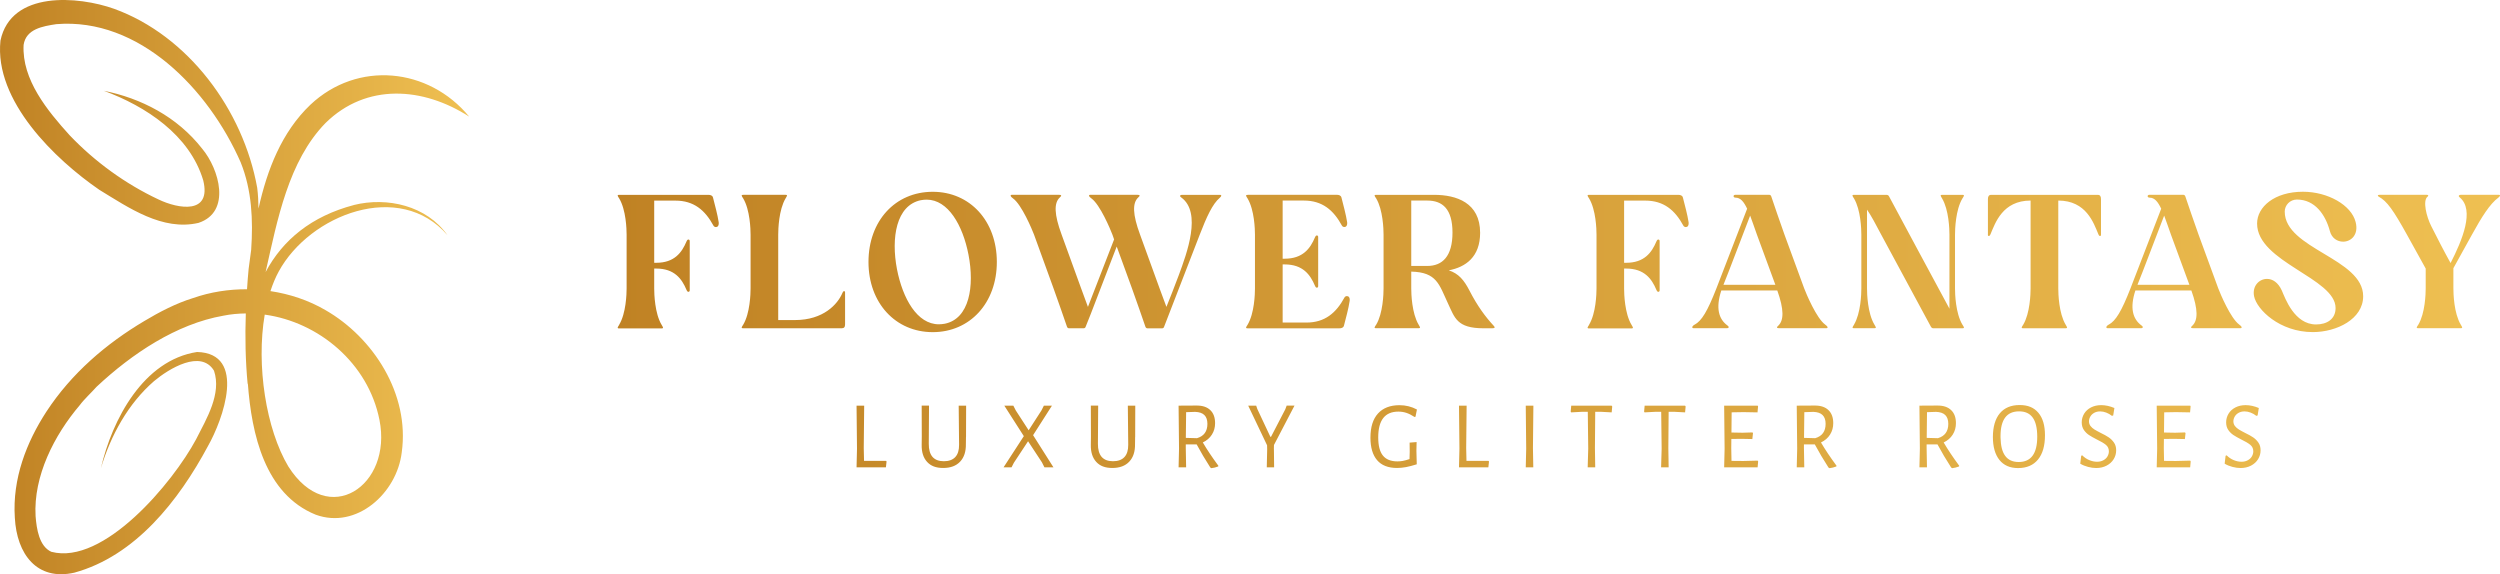 <svg xmlns="http://www.w3.org/2000/svg" fill="none" viewBox="0 0 714 164" height="164" width="714">
<g clip-path="url(#clip0_357_133)">
<path fill="url(#paint0_linear_357_133)" d="M341.81 115.823C343.47 115.823 344.765 116.26 345.666 117.134C346.58 118.008 347.03 119.246 347.03 120.863C347.03 122.072 346.735 123.15 346.116 124.126C345.511 125.087 344.638 125.83 343.526 126.369C344.694 128.365 346.158 130.564 347.931 132.968L347.96 132.938L347.931 133.216C347.298 133.463 346.636 133.638 345.961 133.711L345.666 133.521C344.216 131.264 342.907 129.064 341.767 126.923H338.658V127.972L338.757 133.463H336.603L336.73 128.161L336.603 115.853L341.81 115.823ZM518.355 115.823C520.015 115.823 521.31 116.26 522.211 117.134C523.125 118.008 523.575 119.246 523.575 120.863C523.575 122.072 523.28 123.15 522.661 124.126C522.056 125.087 521.183 125.83 520.072 126.369C521.24 128.365 522.703 130.564 524.476 132.968L524.505 132.938L524.476 133.216C523.843 133.463 523.181 133.638 522.506 133.711L522.211 133.521C520.761 131.264 519.452 129.064 518.312 126.923H515.203V127.972L515.302 133.463H513.148L513.275 128.161L513.148 115.853L518.355 115.823ZM553.394 115.823C555.054 115.823 556.349 116.26 557.25 117.134C558.164 118.008 558.614 119.246 558.614 120.863C558.614 122.072 558.319 123.15 557.7 124.126C557.095 125.087 556.222 125.83 555.11 126.369C556.278 128.365 557.742 130.564 559.515 132.968L559.543 132.938L559.515 133.216C558.882 133.463 558.22 133.638 557.545 133.711L557.25 133.521C555.8 131.264 554.491 129.064 553.351 126.923H550.242V127.972L550.341 133.463H548.187L548.314 128.161L548.187 115.853L553.394 115.823ZM576.797 115.678C579.245 115.678 580.919 116.421 582.172 117.906C583.424 119.392 584.044 121.519 584.044 124.315C584.044 127.316 583.382 129.632 582.046 131.249C580.723 132.866 578.823 133.682 576.36 133.682C574.053 133.682 572.279 132.909 571.041 131.365C569.803 129.821 569.17 127.636 569.17 124.796C569.17 121.956 569.831 119.61 571.154 118.037C572.477 116.464 574.348 115.678 576.797 115.678ZM600.099 115.707C601.324 115.707 602.591 115.984 603.899 116.537H603.871L603.533 118.649L603.167 118.766C602.646 118.358 602.112 118.051 601.535 117.833C600.958 117.615 600.395 117.498 599.818 117.498C599.157 117.498 598.594 117.63 598.101 117.906C597.609 118.183 597.243 118.533 596.99 118.984C596.737 119.421 596.609 119.887 596.609 120.354C596.609 120.819 596.764 121.285 597.046 121.664C597.341 122.043 597.707 122.364 598.143 122.641C598.58 122.917 599.185 123.238 599.945 123.631C600.902 124.082 601.662 124.52 602.253 124.913C602.829 125.306 603.337 125.801 603.759 126.413C604.181 127.025 604.378 127.753 604.378 128.612C604.378 129.53 604.138 130.375 603.66 131.147C603.182 131.919 602.506 132.531 601.647 132.982C600.775 133.434 599.79 133.667 598.679 133.667C597.933 133.667 597.158 133.565 596.356 133.347C595.554 133.143 594.808 132.837 594.119 132.429L594.387 130.171L594.681 130.04C595.301 130.666 595.99 131.118 596.736 131.424C597.496 131.73 598.214 131.875 598.903 131.875C599.592 131.875 600.17 131.744 600.69 131.468C601.211 131.191 601.619 130.826 601.887 130.36C602.154 129.894 602.295 129.414 602.295 128.904C602.295 128.132 602.013 127.52 601.45 127.054C600.887 126.588 600.028 126.078 598.875 125.524C597.932 125.044 597.186 124.621 596.609 124.242C596.047 123.864 595.554 123.383 595.146 122.786C594.738 122.189 594.541 121.46 594.541 120.601C594.541 119.741 594.781 118.882 595.245 118.125C595.709 117.368 596.37 116.785 597.215 116.348C598.059 115.925 599.016 115.707 600.099 115.707ZM641.344 115.707C642.568 115.707 643.835 115.984 645.143 116.537H645.115L644.777 118.649L644.411 118.766C643.89 118.358 643.356 118.051 642.779 117.833C642.202 117.615 641.639 117.498 641.062 117.498C640.401 117.498 639.838 117.63 639.346 117.906C638.853 118.183 638.487 118.533 638.234 118.984C637.981 119.421 637.854 119.887 637.854 120.354C637.854 120.819 638.009 121.285 638.29 121.664C638.585 122.043 638.951 122.364 639.388 122.641C639.824 122.917 640.429 123.238 641.189 123.631C642.146 124.082 642.906 124.52 643.497 124.913C644.074 125.306 644.581 125.801 645.003 126.413C645.425 127.025 645.622 127.753 645.622 128.612C645.622 129.53 645.383 130.375 644.904 131.147C644.426 131.919 643.75 132.531 642.891 132.982C642.019 133.434 641.034 133.667 639.923 133.667C639.177 133.667 638.402 133.565 637.6 133.347C636.798 133.143 636.053 132.837 635.363 132.429L635.631 130.171L635.926 130.04C636.545 130.666 637.235 131.118 637.98 131.424C638.74 131.73 639.458 131.875 640.147 131.875C640.837 131.875 641.414 131.744 641.934 131.468C642.455 131.191 642.863 130.826 643.131 130.36C643.398 129.894 643.539 129.414 643.539 128.904C643.539 128.132 643.257 127.52 642.694 127.054C642.131 126.588 641.273 126.078 640.119 125.524C639.176 125.044 638.431 124.621 637.854 124.242C637.292 123.864 636.798 123.383 636.39 122.786C635.982 122.189 635.785 121.46 635.785 120.601C635.785 119.741 636.025 118.882 636.489 118.125C636.953 117.368 637.615 116.785 638.459 116.348C639.303 115.925 640.26 115.707 641.344 115.707ZM265.259 126.748C265.245 128.394 265.597 129.632 266.314 130.477C267.046 131.307 268.115 131.729 269.551 131.729C270.986 131.729 272.069 131.336 272.815 130.55C273.561 129.763 273.927 128.583 273.913 127.039L273.801 115.853H275.926L275.897 124.811H275.884L275.855 126.792C275.897 128.962 275.348 130.638 274.209 131.847C273.069 133.056 271.464 133.652 269.382 133.652C267.299 133.652 265.849 133.084 264.78 131.919C263.711 130.754 263.19 129.136 263.232 127.024L263.261 124.636L263.232 115.838H265.329L265.259 126.748ZM313.567 126.748C313.553 128.394 313.905 129.632 314.623 130.477C315.355 131.307 316.424 131.729 317.859 131.729C319.294 131.729 320.378 131.336 321.124 130.55C321.87 129.763 322.236 128.583 322.221 127.039L322.109 115.853H324.234L324.206 124.811H324.192L324.164 126.792C324.206 128.962 323.657 130.638 322.517 131.847C321.378 133.056 319.773 133.652 317.69 133.652C315.608 133.652 314.158 133.084 313.089 131.919C312.019 130.754 311.499 129.136 311.541 127.024L311.569 124.636L311.541 115.838H313.638L313.567 126.748ZM399.686 115.721C401.472 115.721 403.132 116.128 404.679 116.957L404.26 119.027L403.993 119.086C403.149 118.532 402.36 118.139 401.642 117.906C400.925 117.673 400.179 117.557 399.377 117.557C395.535 117.557 393.622 120.004 393.622 124.912C393.622 127.272 394.058 129.005 394.959 130.112C395.859 131.219 397.238 131.773 399.109 131.773C399.602 131.773 400.109 131.73 400.601 131.643C401.108 131.555 401.755 131.38 402.557 131.118L402.613 129.05L402.586 126.413L404.584 126.253L404.527 128.758L404.626 132.604C403.472 132.968 402.459 133.229 401.572 133.404C400.686 133.565 399.827 133.652 398.997 133.652C396.464 133.652 394.564 132.91 393.298 131.424C392.031 129.938 391.398 127.797 391.398 125C391.398 121.985 392.116 119.669 393.552 118.096C394.987 116.523 397.027 115.721 399.686 115.721ZM246.685 127.972L246.769 131.628H253.059L253.215 131.817H253.2L253.017 133.463H244.631L244.758 128.161L244.631 115.853H246.811L246.685 127.972ZM290.125 117.251L293.783 122.888L297.442 117.222L298.132 115.853H300.439L295.05 124.286L300.861 133.463H298.287L297.569 132.035L293.615 126.02L289.562 132.167L288.9 133.463H286.621L292.404 124.563L286.832 115.853H289.407L290.125 117.251ZM363.846 127.083L363.817 128.321H363.832L363.888 133.463H361.791L361.904 128.321L361.876 127.17L356.486 115.853H358.765L359.103 116.843L362.818 124.752H363.002L367.082 116.887L367.476 115.838H369.714L363.846 127.083ZM418.742 127.972L418.826 131.628H425.116L425.271 131.817H425.257L425.074 133.463H416.687L416.814 128.161L416.687 115.853H418.868L418.742 127.972ZM437.808 127.972L437.907 133.463H435.754L435.881 128.161L435.754 115.853H437.935L437.808 127.972ZM460.436 116.07H460.45L460.296 117.775L457.326 117.615H455.596L455.511 127.972L455.596 133.463H453.442L453.597 128.161L453.471 117.615H451.74L448.715 117.775L448.588 117.557L448.742 115.853H460.281L460.436 116.07ZM481.405 116.07H481.419L481.264 117.775L478.295 117.615H476.564L476.479 127.972L476.564 133.463H474.411L474.566 128.161L474.439 117.615H472.709L469.683 117.775L469.556 117.557L469.711 115.853H481.25L481.405 116.07ZM502.101 116.07L501.946 117.775L497.936 117.702L494.558 117.761L494.503 123.528L497.682 123.587L500.497 123.5L500.652 123.689L500.469 125.394L497.5 125.335L494.474 125.364L494.446 127.972L494.516 131.628L497.893 131.657L501.988 131.555L502.115 131.773L502.13 131.759L501.974 133.463H492.42L492.547 128.161L492.42 115.853H502.003L502.101 116.07ZM625.638 116.07L625.483 117.775L621.473 117.702L618.096 117.761L618.04 123.528L621.22 123.587L624.034 123.5L624.189 123.689L624.006 125.394L621.037 125.335L618.012 125.364L617.983 127.972L618.054 131.628L621.43 131.657L625.526 131.555L625.652 131.773L625.667 131.759L625.512 133.463H615.957L616.084 128.161L615.957 115.853H625.54L625.638 116.07ZM576.656 117.483C573.11 117.483 571.351 119.843 571.351 124.577L571.356 125.025C571.406 127.299 571.828 129.008 572.645 130.142C573.504 131.351 574.798 131.948 576.529 131.948C580.075 131.948 581.835 129.545 581.835 124.724C581.835 122.262 581.398 120.441 580.54 119.261C579.682 118.066 578.387 117.483 576.656 117.483ZM338.757 117.717L338.672 125.059H338.686L341.866 125.146C343.85 124.563 344.836 123.194 344.836 121.053C344.836 119.931 344.54 119.1 343.963 118.532C343.386 117.964 342.499 117.673 341.332 117.629L338.757 117.717ZM515.315 117.717L515.231 125.059H515.245L518.426 125.146C520.409 124.563 521.394 123.194 521.394 121.053C521.394 119.931 521.099 119.1 520.522 118.532C519.945 117.964 519.058 117.673 517.89 117.629L515.315 117.717ZM550.354 117.717L550.27 125.059H550.284L553.465 125.146C555.448 124.563 556.433 123.194 556.433 121.053C556.433 119.931 556.138 119.1 555.561 118.532C554.984 117.964 554.097 117.673 552.929 117.629L550.354 117.717ZM404.682 116.959C404.682 116.958 404.68 116.958 404.679 116.957L404.682 116.944V116.959ZM266.388 54.775C277.012 54.776 284.696 63.107 284.696 74.818C284.696 86.53 277.012 94.862 266.388 94.862C255.764 94.862 248.039 86.53 248.039 74.818C248.039 63.107 255.666 54.775 266.388 54.775ZM657.725 54.761C664.831 54.761 671.558 58.577 672.768 63.413C673.711 67.054 671.445 69.021 669.194 69.022C667.562 69.022 665.93 68.03 665.409 65.977C664.143 61.301 661.145 56.99 655.995 56.989C653.997 56.989 652.519 58.621 652.518 60.427C652.518 71.104 674.921 73.77 674.921 84.607C674.921 91.133 667.35 94.847 660.554 94.848C651.027 94.847 644.512 88.366 643.766 84.607C643.189 81.723 645.187 79.655 647.453 79.655H647.481C649.001 79.656 650.633 80.631 651.688 82.976C652.631 85.146 655.263 92.663 661.469 92.663C664.578 92.663 667.041 91.133 667.041 87.973C667.041 79.422 644.625 74.848 644.625 63.851C644.625 59.058 649.62 54.761 657.725 54.761ZM202.32 55.649C202.897 55.65 203.474 55.81 203.629 56.407C204.149 58.476 204.951 61.36 205.261 63.486C205.359 64.462 204.951 64.855 204.473 64.856C204.206 64.856 203.896 64.695 203.783 64.477C201.363 60.005 198.154 57.295 192.891 57.295H186.841V75.052H187.418C192.624 75.052 194.735 72.109 196.044 69.007C196.255 68.512 196.41 68.409 196.621 68.409C196.832 68.409 196.987 68.57 196.987 68.847V82.903C196.987 83.18 196.832 83.34 196.621 83.34C196.41 83.34 196.255 83.238 196.044 82.743C194.735 79.641 192.624 76.698 187.418 76.698H186.841V82.423C186.841 83.953 186.996 89.502 188.952 92.765C189.318 93.42 189.683 93.799 188.895 93.799H176.85C176.119 93.799 176.428 93.42 176.85 92.765V92.721C178.806 89.458 178.961 83.894 178.961 82.379V67.025C178.961 65.51 178.806 59.946 176.85 56.684C176.428 56.028 176.119 55.649 176.85 55.649H202.32ZM479.324 55.649C479.901 55.65 480.478 55.81 480.633 56.407C481.153 58.476 481.955 61.36 482.264 63.486C482.363 64.462 481.955 64.855 481.477 64.856C481.21 64.856 480.9 64.695 480.787 64.477C478.367 60.005 475.158 57.295 469.895 57.295H463.845V75.052H464.422C469.628 75.052 471.739 72.109 473.048 69.007C473.259 68.512 473.414 68.409 473.625 68.409C473.836 68.409 473.991 68.57 473.991 68.847V82.903C473.991 83.18 473.836 83.34 473.625 83.34C473.414 83.34 473.259 83.238 473.048 82.743C471.739 79.641 469.628 76.698 464.422 76.698H463.845V82.423C463.845 83.953 464 89.502 465.956 92.765C466.322 93.42 466.687 93.799 465.899 93.799H453.854C453.123 93.799 453.432 93.42 453.854 92.765V92.721C455.81 89.458 455.965 83.894 455.965 82.379V67.025C455.965 65.51 455.81 59.946 453.854 56.684C453.432 56.028 453.123 55.649 453.854 55.649H479.324ZM302.469 55.635C303.199 55.635 303.256 55.912 302.679 56.393C300.991 57.966 301.047 61.184 303.2 67.011L308.772 82.364C309.982 85.627 309.716 84.971 310.715 87.651C312.713 82.48 315.865 74.308 318.186 68.38L317.708 67.011C317.131 65.495 314.19 58.461 311.714 56.669C310.926 56.13 310.813 55.635 311.404 55.635H324.871C325.602 55.635 325.658 55.912 325.082 56.393C323.393 57.966 323.449 61.184 325.602 67.011L331.175 82.364C332.385 85.627 332.132 84.972 333.131 87.651C334.228 84.927 335.494 81.708 336.648 78.62C339.012 72.24 343.276 60.703 337.381 56.406C336.86 56.086 336.902 55.65 337.647 55.649H348.385C348.961 55.65 348.905 56.028 348.385 56.465C346.274 58.257 344.599 61.971 342.643 67.025L332.441 93.391C332.385 93.609 332.132 93.769 331.921 93.769H327.713C327.446 93.769 327.248 93.609 327.136 93.333C325.616 88.978 325.293 87.943 323.295 82.379L318.932 70.405L311.516 89.677L310.039 93.376C309.983 93.594 309.729 93.754 309.518 93.755H305.31C305.043 93.755 304.832 93.595 304.733 93.318C303.213 88.963 302.89 87.928 300.892 82.364L295.32 67.011C294.743 65.496 291.802 58.461 289.325 56.669C288.537 56.13 288.425 55.635 289.002 55.635H302.469ZM381.791 55.635C382.368 55.635 382.944 55.795 383.113 56.393C383.634 58.461 384.422 61.345 384.746 63.472C384.844 64.447 384.422 64.841 383.958 64.841C383.691 64.841 383.381 64.68 383.268 64.462C380.848 59.99 377.639 57.28 372.377 57.28H366.326V73.887H366.903C372.109 73.886 374.22 70.944 375.529 67.842C375.74 67.362 375.894 67.244 376.105 67.244C376.316 67.244 376.471 67.404 376.471 67.681V81.724C376.471 82 376.316 82.16 376.105 82.16C375.894 82.16 375.74 82.057 375.529 81.562C374.206 78.46 372.109 75.518 366.903 75.518H366.326V92.124H373.108C378.371 92.124 381.58 89.4 384 84.942C384.098 84.724 384.422 84.564 384.676 84.564C385.154 84.564 385.576 84.943 385.464 85.933C385.154 88.059 384.366 90.943 383.831 93.012C383.676 93.609 383.099 93.769 382.522 93.769H356.321C355.589 93.769 355.899 93.391 356.321 92.735C358.263 89.473 358.418 83.909 358.418 82.394V67.04C358.418 65.525 358.263 59.961 356.321 56.698C355.899 56.043 355.589 55.664 356.321 55.664L356.335 55.635H381.791ZM224.3 55.635C225.087 55.635 224.721 56.014 224.355 56.669C222.414 59.931 222.259 65.495 222.259 67.011V91.41H227.044C235.205 91.41 239.243 86.836 240.566 83.733C240.777 83.253 240.932 83.136 241.087 83.136C241.241 83.136 241.354 83.297 241.354 83.573V92.619C241.354 93.376 241.087 93.755 240.412 93.755H212.268C211.537 93.755 211.846 93.376 212.268 92.721C214.21 89.458 214.365 83.894 214.365 82.379V67.025C214.365 65.51 214.21 59.946 212.268 56.684C211.846 56.028 211.537 55.649 212.268 55.649L212.254 55.635H224.3ZM409.624 55.649C415.928 55.65 422.724 57.878 422.724 66.486C422.724 73.405 418.574 76.29 413.775 77.208C416.617 78.14 418.151 80.034 419.671 82.976C421.936 87.389 424.244 90.493 426.566 92.998C426.988 93.435 427.03 93.755 426.243 93.755H423.668C416.041 93.755 415.464 90.71 413.522 86.617C411.004 81.228 410.369 77.747 403.053 77.572V82.364C403.053 83.894 403.207 89.443 405.149 92.706C405.515 93.361 405.88 93.74 405.093 93.74H393.048C392.26 93.74 392.626 93.362 393.048 92.706V92.721C394.989 89.458 395.144 83.894 395.144 82.379V67.025C395.144 65.51 394.989 59.946 393.048 56.684C392.626 56.028 392.26 55.649 393.048 55.649H409.624ZM538.82 55.649C539.087 55.65 539.397 55.809 539.51 56.086C543.661 63.762 551.344 78.198 556.705 88.045C556.705 88.103 556.761 88.161 556.762 88.205V67.025C556.762 65.51 556.606 59.946 554.665 56.684C554.299 56.028 553.933 55.65 554.721 55.649H560.463C561.193 55.65 560.885 56.029 560.463 56.684C558.507 59.946 558.351 65.51 558.351 67.025V82.379C558.351 83.909 558.507 89.458 560.463 92.721C560.885 93.376 561.193 93.755 560.463 93.755H552.103C551.892 93.755 551.625 93.595 551.471 93.318L537.272 67.011C535.696 64.025 534.43 61.622 533.22 59.874V82.364C533.22 83.894 533.374 89.443 535.33 92.706C535.696 93.361 536.061 93.74 535.274 93.74H529.532C528.801 93.74 529.11 93.361 529.532 92.706L529.505 92.721C531.446 89.458 531.601 83.894 531.601 82.379V67.025C531.601 65.51 531.446 59.946 529.505 56.684C529.083 56.028 528.773 55.649 529.505 55.649H538.82ZM599.102 55.649C599.791 55.65 600.045 56.087 600.045 56.844V66.968C600.045 67.302 599.946 67.404 599.777 67.404C599.608 67.404 599.453 67.302 599.257 66.808C597.948 63.705 595.837 57.281 587.845 57.28V82.379C587.845 83.909 587.999 89.458 589.941 92.721C590.307 93.376 590.672 93.755 589.885 93.755H577.84C577.108 93.755 577.417 93.376 577.84 92.721C579.781 89.458 579.936 83.894 579.936 82.379V57.28C571.944 57.28 569.833 63.705 568.524 66.808C568.314 67.302 568.158 67.404 568.004 67.404C567.849 67.404 567.736 67.302 567.736 66.968H567.75V56.844C567.75 56.086 568.018 55.649 568.693 55.649H599.102ZM505.286 55.635C505.553 55.635 505.765 55.795 505.863 56.071C507.383 60.426 507.65 61.461 509.648 67.011L515.277 82.364C515.854 83.894 518.796 90.914 521.272 92.706C522.06 93.245 522.172 93.74 521.582 93.74H508.115C507.383 93.74 507.327 93.464 507.904 92.983C509.48 91.454 509.536 88.408 507.595 82.961H491.608C489.976 87.913 490.82 91.133 493.395 92.983C493.859 93.318 493.859 93.74 493.129 93.74H483.715C483.138 93.74 483.137 93.201 483.981 92.706L483.996 92.721C485.994 91.628 487.626 88.962 490.201 82.379L498.982 59.611C498.025 57.587 497.082 56.45 495.661 56.45C494.929 56.45 494.93 55.635 495.605 55.635H505.286ZM623.546 55.635C623.813 55.635 624.024 55.795 624.123 56.071C625.643 60.426 625.91 61.461 627.908 67.011L633.537 82.364C634.114 83.894 637.055 90.914 639.532 92.706C640.319 93.245 640.432 93.74 639.842 93.74H626.375C625.643 93.74 625.587 93.464 626.164 92.983C627.74 91.454 627.796 88.408 625.854 82.961H609.868C608.236 87.913 609.08 91.133 611.655 92.983C612.133 93.318 612.133 93.74 611.388 93.74H601.974C601.397 93.74 601.397 93.201 602.241 92.706L602.256 92.721C604.254 91.628 605.886 88.962 608.461 82.379L617.242 59.611C616.285 57.587 615.342 56.45 613.921 56.45C613.189 56.45 613.19 55.635 613.865 55.635H623.546ZM693.09 55.635C693.665 55.635 693.554 55.97 693.301 56.174C691.879 57.31 692.976 61.84 694.355 64.564C696.297 68.381 697.831 71.425 699.886 75.125C703.206 68.643 706.823 59.991 702.517 56.393C702.039 56.072 702.152 55.635 702.884 55.635H713.62C714.196 55.635 714.098 56.013 713.521 56.45C711.101 58.242 708.779 61.956 705.993 67.011L700.688 76.596V82.364C700.688 83.894 700.843 89.443 702.785 92.706C703.151 93.361 703.516 93.74 702.728 93.74H690.683C689.895 93.74 690.261 93.362 690.683 92.706C692.625 89.443 692.78 83.879 692.78 82.364V76.698L687.419 67.011C683.577 60.092 681.733 57.427 679.369 56.174C679.003 55.955 678.947 55.635 679.637 55.635H693.09ZM264.657 57.019C264.08 57.019 263.559 57.077 262.969 57.179C255.975 58.65 254.441 67.856 256.186 76.945V76.931C257.819 85.263 261.928 92.619 268.134 92.619C268.654 92.619 269.245 92.561 269.822 92.459C276.872 91.046 278.349 81.737 276.604 72.75C274.972 64.302 270.764 57.019 264.657 57.019ZM499.841 61.578C497.322 68.06 493.733 77.645 492.214 81.345H507.046L501.782 67.025C501.05 64.957 500.417 63.107 499.841 61.578ZM618.086 61.578C615.567 68.06 611.979 77.645 610.459 81.345H625.291L620.028 67.025C619.296 64.957 618.663 63.108 618.086 61.578ZM403.053 75.955H407.626C411.988 75.955 414.831 73.173 414.831 66.429C414.831 59.685 411.988 57.28 407.626 57.28H403.053V75.955Z"></path>
<path fill="url(#paint1_linear_357_133)" d="M101.05 58.564C88.948 61.753 80.724 68.548 75.866 77.686C75.866 77.664 75.866 77.641 75.877 77.608C79.21 62.891 82.336 45.999 93 35.102C104.666 23.653 120.853 24.837 134 33.311C122.399 19.259 102.117 17.253 88.654 29.907C80.452 37.728 76.302 48.444 73.829 59.567C73.797 57.594 73.71 55.623 73.459 53.639C69.461 31.35 53.711 10.176 32.59 2.513C22.373 -1.126 3.136 -2.76 0.13 11.607C-1.678 28.826 15.772 45.548 28.375 54.214C36.762 59.319 46.38 66.046 56.695 63.657C66.15 60.524 62.577 48.253 57.763 42.495C50.617 33.322 40.193 28.026 29.66 25.93C41.587 30.324 54.179 38.528 58.046 51.521C60.442 61.279 50.998 59.724 45.225 56.941C35.912 52.569 27.122 46.224 19.911 38.652C13.582 31.665 6.208 22.741 6.742 12.813C7.439 8.272 12.188 7.494 16.099 6.897C39.692 4.97 59.527 25.389 68.742 46.371C71.934 54.315 72.315 62.789 71.738 71.331C71.477 73.168 71.237 75.005 71.008 76.808C70.812 78.734 70.681 80.673 70.551 82.611C65.311 82.588 60.072 83.4 55.116 85.135C50.334 86.6 45.498 89.113 41.239 91.671C30.324 98.15 20.423 106.613 13.245 117.578C7.591 126.266 3.496 136.7 4.236 147.856C4.781 158.224 10.521 165.976 21.229 163.554C38.646 158.764 50.998 143.056 59.386 127.415C63.666 119.876 70.594 100.9 56.281 100.528C40.988 102.883 32.056 119.696 28.799 133.771C31.631 124.305 36.62 115.256 43.973 108.867C48.264 105.272 57.371 99.706 61.118 105.869C63.329 112.428 59.015 119.55 55.998 125.477C49.354 137.895 29.573 161.537 14.65 157.593C11.175 155.992 10.456 151.091 10.162 147.394C9.519 136.002 15.445 124.327 22.808 115.684C23.963 114.096 26.294 111.932 27.59 110.456C37.709 100.99 50.41 92.516 63.743 90.172C65.889 89.733 68.045 89.541 70.202 89.519C69.973 96.28 70.093 103.041 70.736 109.768C70.747 109.667 70.769 109.554 70.779 109.453C71.858 124.046 75.648 141.084 90.146 146.989C101.801 151.26 113.359 140.881 114.742 129.173C117.051 112.54 106.605 96.415 92.978 88.583C88.12 85.744 82.75 83.974 77.239 83.141C77.892 81.135 78.677 79.242 79.602 77.54C88.447 61.291 114.175 51.295 127.802 67.184C121.866 58.733 110.592 56.175 101.05 58.552V58.564ZM108.37 119.899C112.171 138.763 93.697 151.169 82.336 133.207C75.986 122.547 73.132 104.348 75.605 89.857C91.04 91.975 105.156 103.728 108.37 119.899Z"></path>
</g>
<defs>
<linearGradient gradientUnits="userSpaceOnUse" y2="124.687" x2="714" y1="124.687" x1="176" id="paint0_linear_357_133">
<stop stop-color="#C08224"></stop>
<stop stop-color="#EFC052" offset="1"></stop>
</linearGradient>
<linearGradient gradientUnits="userSpaceOnUse" y2="82.002" x2="133.915" y1="82.002" x1="-4.46679e-06" id="paint1_linear_357_133">
<stop stop-color="#C08224"></stop>
<stop stop-color="#EFC052" offset="1"></stop>
</linearGradient>
<clipPath id="clip0_357_133">
<rect fill="white" height="164" width="714"></rect>
</clipPath>
</defs>
</svg>
